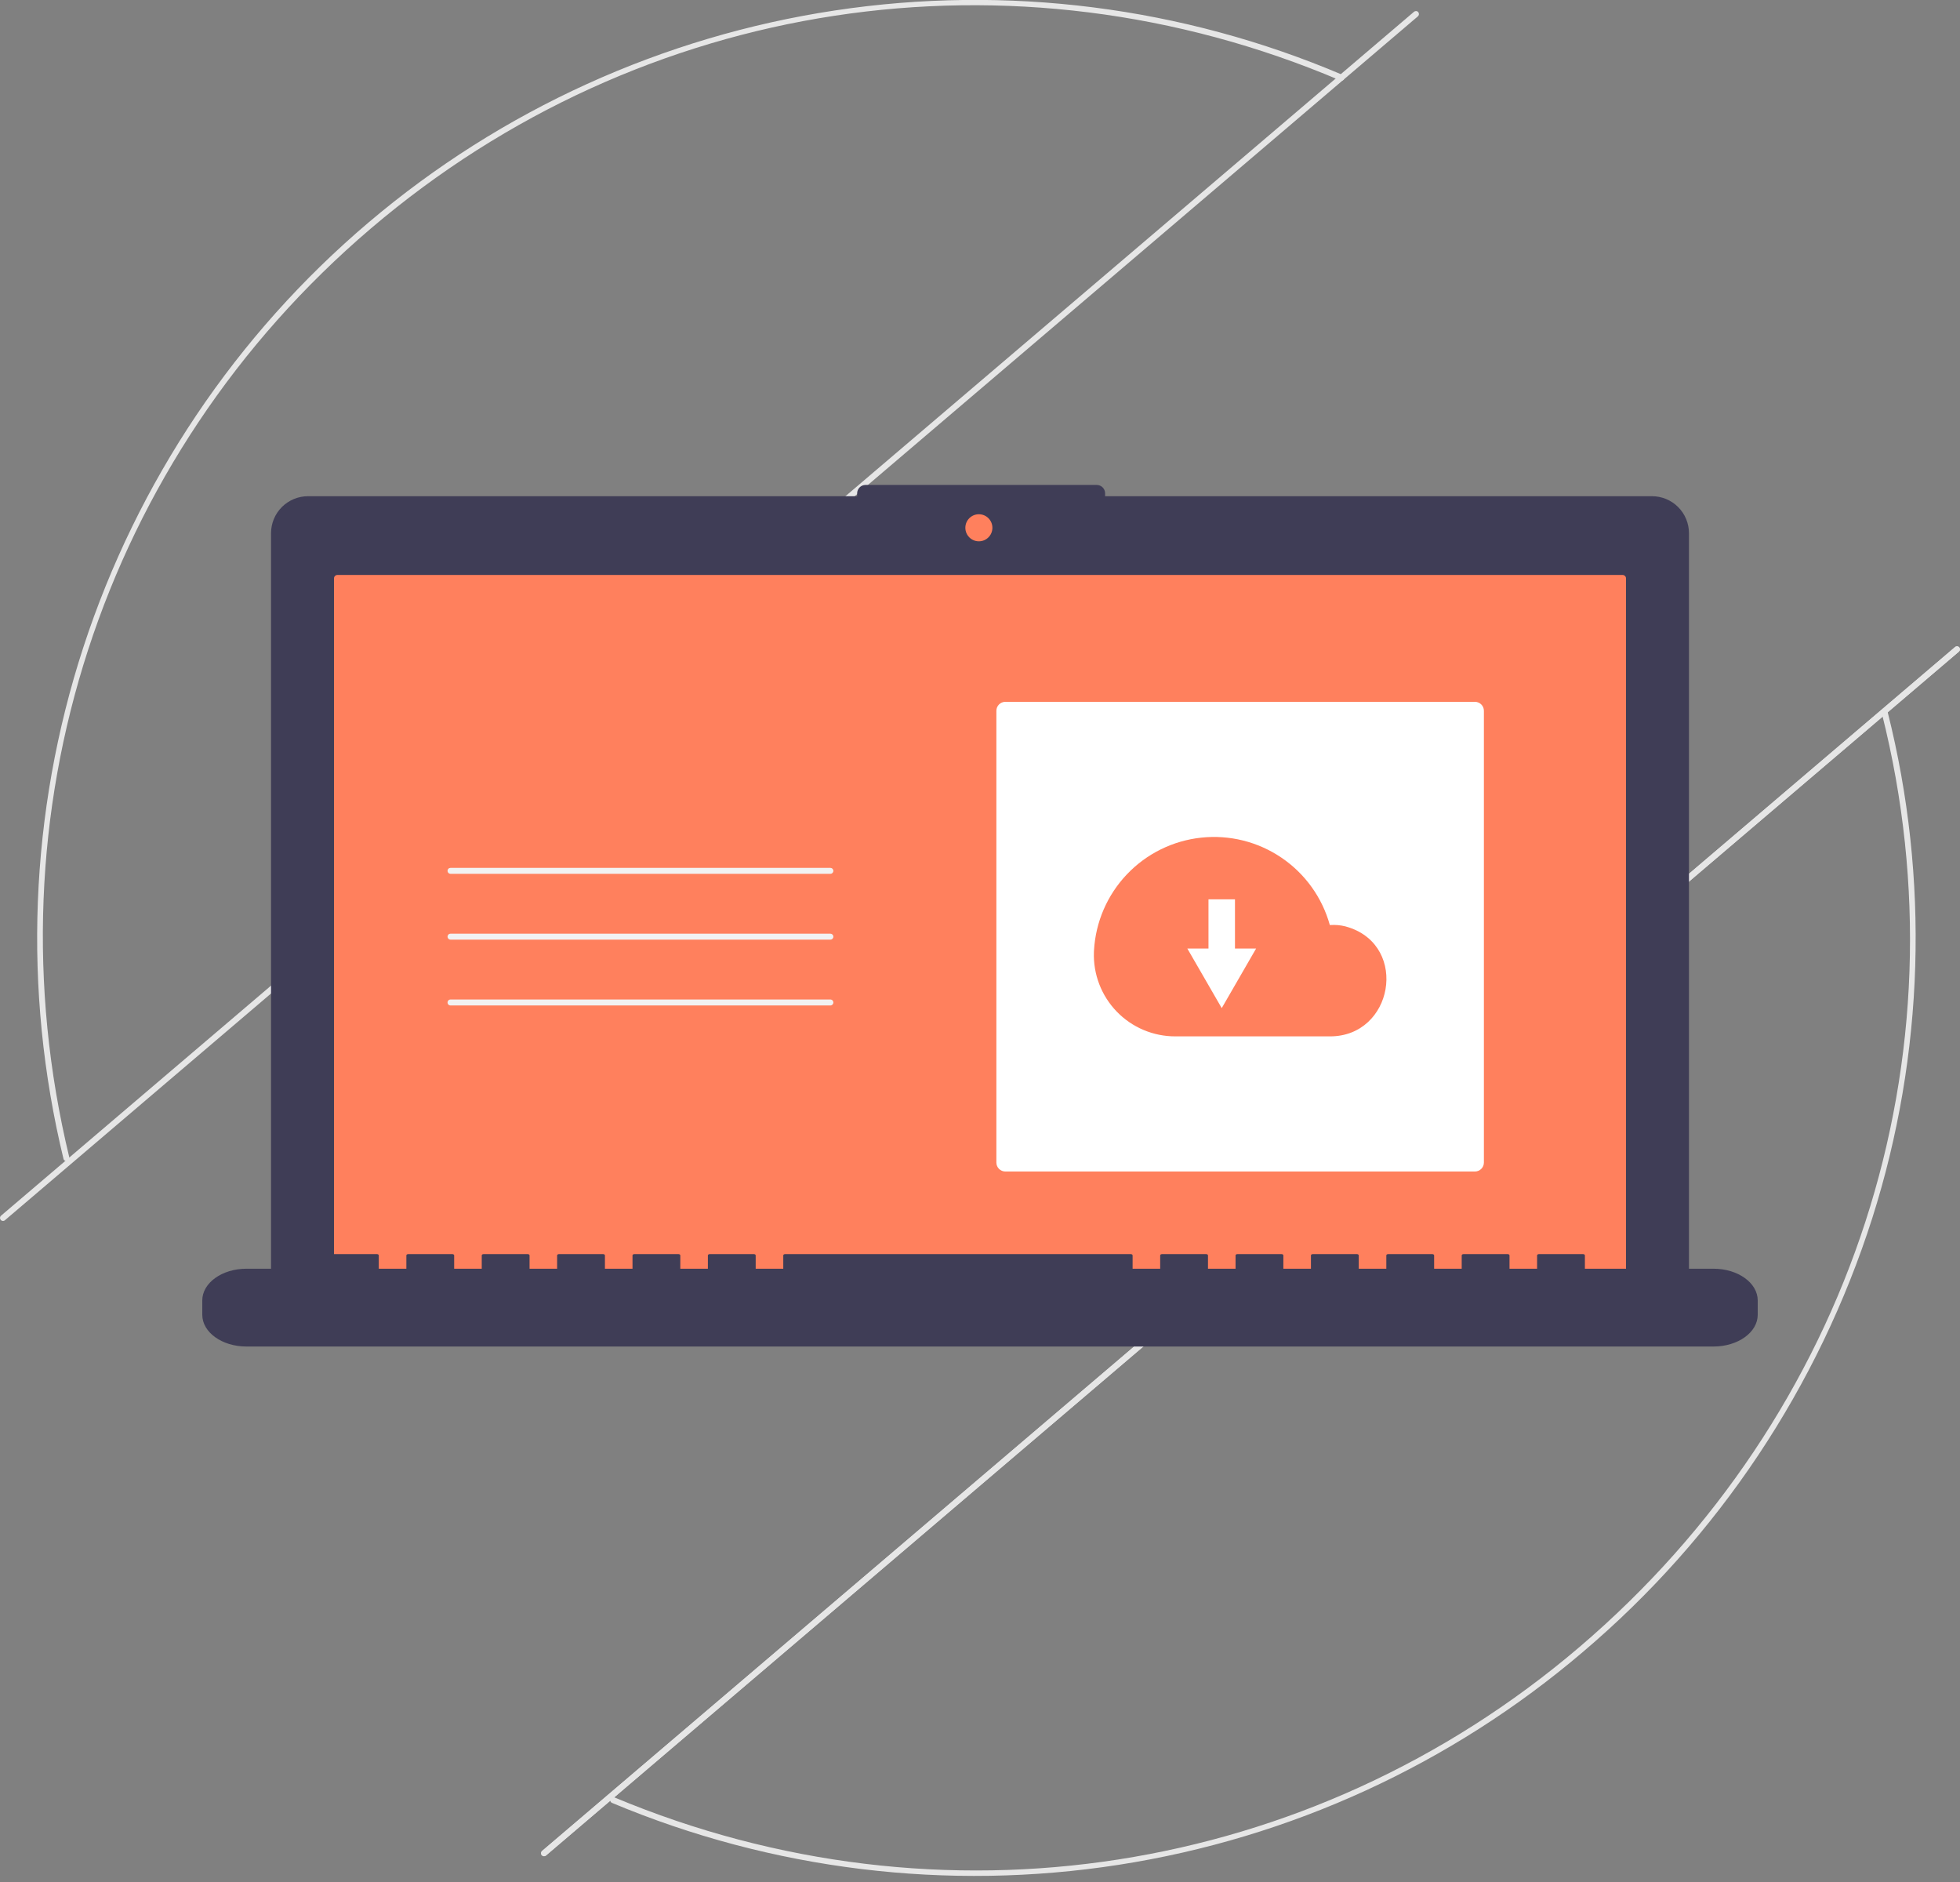 <svg xmlns="http://www.w3.org/2000/svg" width="276" height="265" viewBox="0 0 276 265" fill="none"><rect x="0" y="0" width="276" height="265" fill="#808080" stroke="none"/><g clip-path="url(#clip0_100_262)"><path d="M9.029 163.321C8.986 163.271 8.955 163.211 8.94 163.147C3.177 139.343 4.146 114.406 11.738 91.121C19.331 67.837 33.248 47.121 51.935 31.29C70.622 15.459 93.343 5.135 117.559 1.473C141.775 -2.19 166.533 0.953 189.066 10.549C189.116 10.571 189.163 10.602 189.201 10.642C189.24 10.681 189.271 10.728 189.291 10.779C189.312 10.831 189.322 10.885 189.322 10.941C189.321 10.996 189.31 11.051 189.288 11.102C189.267 11.152 189.235 11.199 189.196 11.237C189.156 11.276 189.11 11.307 189.058 11.327C189.007 11.348 188.952 11.358 188.897 11.358C188.842 11.357 188.787 11.346 188.736 11.324C142.636 -8.278 90.324 -0.289 52.216 32.174C14.34 64.439 -1.929 114.549 9.759 162.949C9.781 163.041 9.772 163.138 9.732 163.224C9.693 163.31 9.625 163.381 9.541 163.424C9.456 163.467 9.36 163.48 9.267 163.461C9.174 163.443 9.09 163.393 9.029 163.321Z" fill="#E6E6E6"></path><path d="M86.022 253.705C85.961 253.633 85.925 253.543 85.922 253.448C85.918 253.353 85.947 253.26 86.002 253.184C86.058 253.107 86.138 253.051 86.23 253.026C86.321 253.001 86.418 253.007 86.506 253.044C132.433 272.278 184.493 264.183 222.369 231.917C260.836 199.149 277.171 148.777 265 100.461C264.987 100.407 264.984 100.352 264.992 100.297C265 100.242 265.019 100.189 265.047 100.142C265.076 100.095 265.113 100.053 265.158 100.02C265.202 99.987 265.253 99.963 265.306 99.95C265.36 99.936 265.416 99.933 265.47 99.942C265.525 99.95 265.578 99.968 265.625 99.997C265.673 100.025 265.714 100.063 265.747 100.107C265.78 100.151 265.804 100.202 265.817 100.256C271.724 123.734 270.975 148.393 263.655 171.47C256.076 195.252 241.958 216.421 222.915 232.558C204.322 248.405 181.696 258.783 157.556 262.537C133.416 266.291 108.707 263.273 86.18 253.82C86.119 253.795 86.065 253.756 86.022 253.705Z" fill="#E6E6E6"></path><path d="M76.289 261.182C76.253 261.14 76.225 261.091 76.209 261.038C76.191 260.986 76.185 260.93 76.189 260.875C76.194 260.82 76.209 260.766 76.234 260.717C76.259 260.668 76.294 260.624 76.336 260.588L275.306 91.094C275.391 91.021 275.501 90.986 275.612 90.995C275.724 91.003 275.827 91.056 275.899 91.141C275.972 91.226 276.007 91.337 275.999 91.448C275.99 91.559 275.937 91.662 275.852 91.735L76.882 261.229C76.84 261.265 76.791 261.292 76.739 261.309C76.686 261.326 76.631 261.333 76.576 261.328C76.52 261.324 76.467 261.309 76.418 261.284C76.368 261.258 76.325 261.224 76.289 261.182Z" fill="#E6E6E6"></path><path d="M0.101 171.744C0.065 171.702 0.037 171.653 0.02 171.601C0.003 171.548 -0.003 171.493 0.001 171.438C0.006 171.383 0.021 171.329 0.046 171.28C0.071 171.23 0.106 171.186 0.148 171.151L199.118 1.656C199.203 1.584 199.313 1.549 199.424 1.558C199.535 1.566 199.639 1.619 199.711 1.704C199.783 1.789 199.819 1.899 199.81 2.011C199.801 2.122 199.749 2.225 199.664 2.298L0.694 171.792C0.652 171.828 0.603 171.855 0.551 171.872C0.498 171.889 0.443 171.896 0.388 171.891C0.332 171.887 0.279 171.871 0.23 171.846C0.18 171.821 0.136 171.786 0.101 171.744Z" fill="#E6E6E6"></path><path d="M76.289 261.182C76.253 261.14 76.225 261.091 76.209 261.038C76.191 260.986 76.185 260.93 76.189 260.875C76.194 260.82 76.209 260.766 76.234 260.717C76.259 260.668 76.294 260.624 76.336 260.588L275.306 91.094C275.391 91.021 275.501 90.986 275.612 90.995C275.724 91.003 275.827 91.056 275.899 91.141C275.972 91.226 276.007 91.337 275.999 91.448C275.99 91.559 275.937 91.662 275.852 91.735L76.882 261.229C76.84 261.265 76.791 261.292 76.739 261.309C76.686 261.326 76.631 261.333 76.576 261.328C76.52 261.324 76.467 261.309 76.418 261.284C76.368 261.258 76.325 261.224 76.289 261.182Z" fill="#E6E6E6"></path><path d="M232.625 69.86H155.618V69.456C155.618 69.142 155.493 68.841 155.271 68.619C155.049 68.397 154.748 68.272 154.434 68.272H121.884C121.57 68.272 121.268 68.397 121.046 68.619C120.824 68.841 120.7 69.142 120.7 69.456V69.86H43.375C41.993 69.86 40.668 70.409 39.691 71.385C38.715 72.362 38.166 73.687 38.166 75.069V180.515C38.166 181.897 38.715 183.222 39.691 184.199C40.668 185.176 41.993 185.724 43.375 185.724H232.625C234.007 185.724 235.331 185.176 236.308 184.199C237.285 183.222 237.834 181.897 237.834 180.515V75.069C237.834 73.687 237.285 72.362 236.308 71.385C235.332 70.409 234.007 69.86 232.625 69.86Z" fill="#3F3D56"></path><path d="M47.517 80.946C47.388 80.946 47.264 80.997 47.173 81.089C47.081 81.18 47.03 81.304 47.03 81.433V181.452C47.03 181.581 47.082 181.705 47.173 181.797C47.264 181.888 47.388 181.939 47.517 181.939H228.483C228.612 181.939 228.736 181.888 228.827 181.797C228.918 181.705 228.97 181.581 228.97 181.452V81.433C228.97 81.304 228.919 81.18 228.827 81.089C228.736 80.997 228.612 80.946 228.483 80.946H47.517Z" fill="#FF805D"></path><path d="M137.841 76.209C138.893 76.209 139.746 75.356 139.746 74.304C139.746 73.252 138.893 72.399 137.841 72.399C136.789 72.399 135.937 73.252 135.937 74.304C135.937 75.356 136.789 76.209 137.841 76.209Z" fill="#FF805D"></path><path d="M241.302 178.618H223.179V176.746C223.179 176.643 223.063 176.56 222.92 176.56H216.706C216.563 176.56 216.448 176.643 216.448 176.746V178.618H212.564V176.746C212.564 176.643 212.448 176.56 212.305 176.56H206.091C205.948 176.56 205.832 176.643 205.832 176.746V178.618H201.949V176.746C201.949 176.643 201.833 176.56 201.69 176.56H195.476C195.333 176.56 195.217 176.643 195.217 176.746V178.618H191.334V176.746C191.334 176.643 191.218 176.56 191.075 176.56H184.861C184.718 176.56 184.602 176.643 184.602 176.746V178.618H180.719V176.746C180.719 176.643 180.603 176.56 180.46 176.56H174.246C174.103 176.56 173.987 176.643 173.987 176.746V178.618H170.104V176.746C170.104 176.643 169.988 176.56 169.845 176.56H163.631C163.488 176.56 163.372 176.643 163.372 176.746V178.618H159.489V176.746C159.489 176.643 159.373 176.56 159.23 176.56H110.556C110.413 176.56 110.297 176.643 110.297 176.746V178.618H106.414V176.746C106.414 176.643 106.298 176.56 106.155 176.56H99.941C99.798 176.56 99.682 176.643 99.682 176.746V178.618H95.799V176.746C95.799 176.643 95.683 176.56 95.54 176.56H89.326C89.183 176.56 89.067 176.643 89.067 176.746V178.618H85.184V176.746C85.184 176.643 85.068 176.56 84.925 176.56H78.711C78.568 176.56 78.452 176.643 78.452 176.746V178.618H74.569V176.746C74.569 176.643 74.453 176.56 74.31 176.56H68.096C67.953 176.56 67.837 176.643 67.837 176.746V178.618H63.954V176.746C63.954 176.643 63.838 176.56 63.695 176.56H57.481C57.338 176.56 57.222 176.643 57.222 176.746V178.618H53.339V176.746C53.339 176.643 53.223 176.56 53.08 176.56H46.866C46.723 176.56 46.607 176.643 46.607 176.746V178.618H34.698C31.266 178.618 28.484 180.618 28.484 183.085V185.104C28.484 187.571 31.266 189.571 34.698 189.571H241.302C244.734 189.571 247.516 187.571 247.516 185.104V183.085C247.516 180.618 244.734 178.618 241.302 178.618Z" fill="#3F3D56"></path><path d="M116.931 123.025H63.441C63.33 123.025 63.223 122.981 63.144 122.902C63.065 122.823 63.02 122.716 63.02 122.604C63.02 122.493 63.065 122.385 63.144 122.306C63.223 122.227 63.33 122.183 63.441 122.183H116.931C117.042 122.183 117.15 122.227 117.229 122.306C117.307 122.385 117.352 122.493 117.352 122.604C117.352 122.716 117.307 122.823 117.229 122.902C117.15 122.981 117.042 123.025 116.931 123.025Z" fill="#F2F2F2"></path><path d="M116.931 132.291H63.441C63.33 132.291 63.223 132.247 63.144 132.168C63.065 132.089 63.02 131.982 63.02 131.87C63.02 131.758 63.065 131.651 63.144 131.572C63.223 131.493 63.33 131.449 63.441 131.449H116.931C117.042 131.449 117.15 131.493 117.229 131.572C117.307 131.651 117.352 131.758 117.352 131.87C117.352 131.982 117.307 132.089 117.229 132.168C117.15 132.247 117.042 132.291 116.931 132.291Z" fill="#F2F2F2"></path><path d="M116.93 141.557H63.441C63.386 141.557 63.331 141.547 63.28 141.525C63.228 141.504 63.182 141.473 63.143 141.434C63.103 141.395 63.072 141.349 63.051 141.297C63.03 141.246 63.019 141.191 63.019 141.136C63.019 141.081 63.03 141.026 63.051 140.975C63.072 140.923 63.103 140.877 63.143 140.838C63.182 140.799 63.228 140.768 63.28 140.747C63.331 140.725 63.386 140.715 63.441 140.715H116.93C116.986 140.715 117.041 140.725 117.092 140.747C117.143 140.768 117.19 140.799 117.229 140.838C117.268 140.877 117.299 140.923 117.321 140.975C117.342 141.026 117.353 141.081 117.353 141.136C117.353 141.191 117.342 141.246 117.321 141.297C117.299 141.349 117.268 141.395 117.229 141.434C117.19 141.473 117.143 141.504 117.092 141.525C117.041 141.547 116.986 141.557 116.93 141.557Z" fill="#F2F2F2"></path><path d="M207.694 98.808H141.569C140.872 98.808 140.306 99.373 140.306 100.071V163.669C140.306 164.366 140.872 164.932 141.569 164.932H207.694C208.392 164.932 208.957 164.366 208.957 163.669V100.071C208.957 99.373 208.392 98.808 207.694 98.808Z" fill="white"></path><path d="M154.053 133.803C154.279 129.798 155.921 126.003 158.685 123.096C161.449 120.189 165.155 118.358 169.144 117.929C173.132 117.5 177.143 118.502 180.462 120.756C183.78 123.01 186.191 126.369 187.263 130.234C187.468 130.227 187.673 130.218 187.88 130.218C188.585 130.225 189.285 130.344 189.954 130.571C198.373 133.336 196.156 145.907 187.294 145.907H165.515C163.975 145.911 162.449 145.604 161.03 145.005C159.611 144.406 158.328 143.527 157.256 142.42C156.185 141.314 155.348 140.002 154.796 138.564C154.243 137.126 153.986 135.592 154.041 134.052C154.044 133.969 154.048 133.886 154.053 133.803Z" fill="#FF805D"></path><path d="M173.904 133.539V126.611H170.174V133.539H167.195L169.617 137.734L172.039 141.929L174.461 137.734L176.882 133.539H173.904Z" fill="white"></path></g><defs><clipPath id="clip0_100_262"><rect width="276" height="264.09" fill="white"></rect></clipPath></defs></svg>